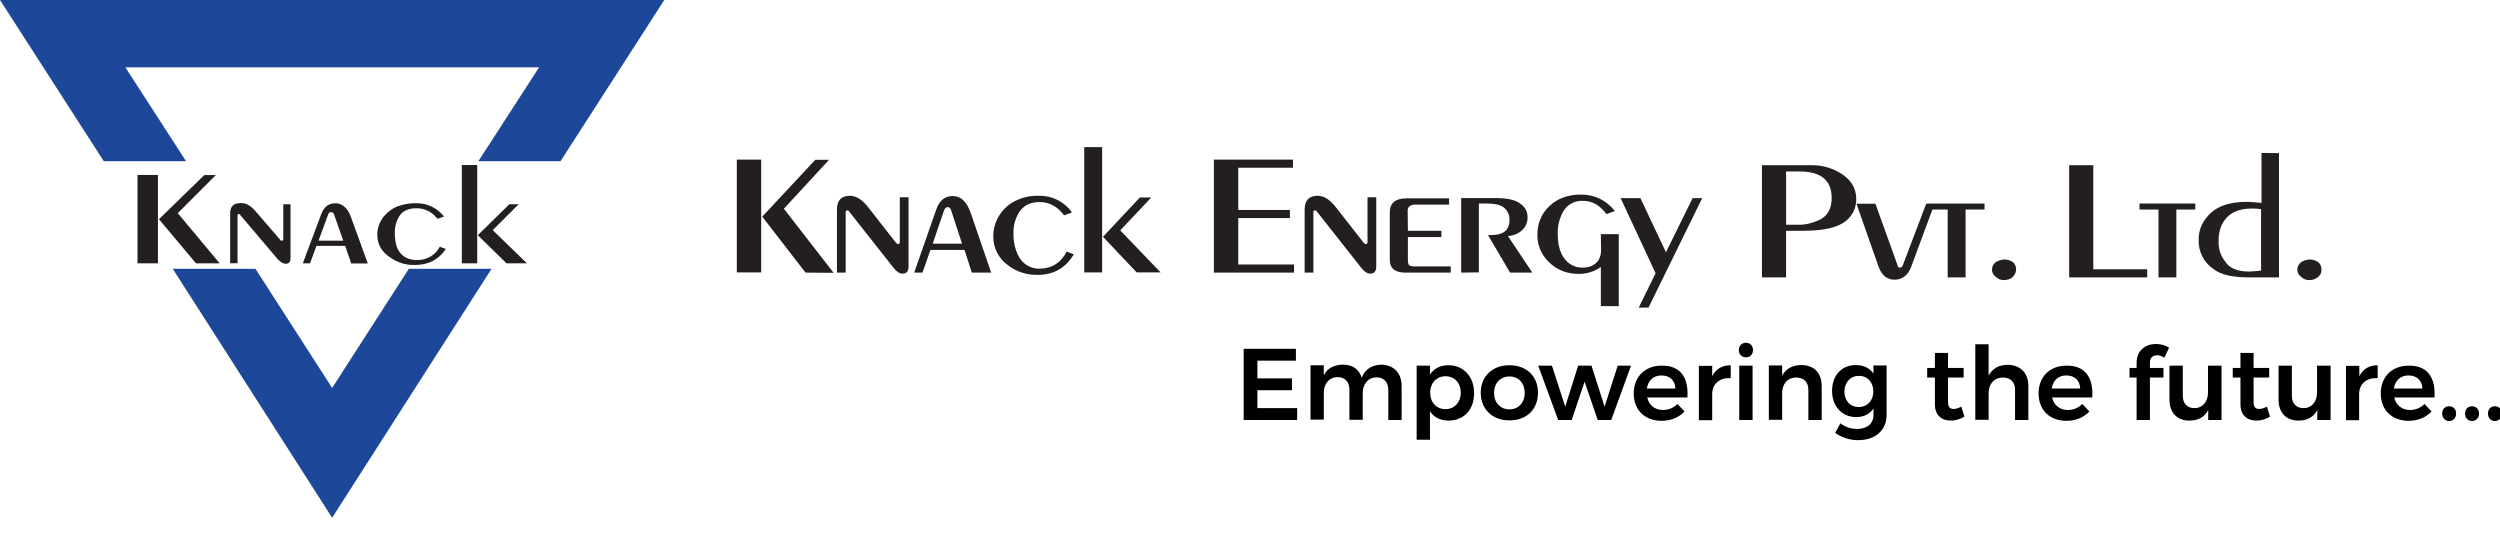 <?xml version="1.0" encoding="UTF-8"?>
<svg xmlns="http://www.w3.org/2000/svg" width="338" height="74" viewBox="0 0 338 74" fill="none">
  <g clip-path="url(#clip0_1633_4735)">
    <path d="M44.905 52.449L34.539 36.342H23.353L44.905 70L66.458 36.342H55.272L44.905 52.449Z" fill="#1D4899"></path>
    <path d="M44.905 0H0L14.028 21.792H25.153L16.949 9.104H44.905H72.882L64.677 21.792H75.782L89.811 0H44.905Z" fill="#1D4899"></path>
    <path d="M46.667 33.24L47.486 35.623H49.726L47.424 29.281C46.984 28.08 46.223 27.481 45.343 27.481C44.462 27.481 43.863 27.921 43.481 28.821L40.939 35.604H41.92L42.782 33.244H46.663L46.667 33.24ZM44.326 29.116C44.387 28.815 44.546 28.675 44.766 28.675C44.986 28.675 45.126 28.815 45.206 29.116L46.408 32.538H43.066L44.326 29.116Z" fill="#231F1F"></path>
    <path d="M21.352 23.654H18.59V35.6H21.352V23.654Z" fill="#231F1F"></path>
    <path d="M27.617 23.673L21.491 29.637L26.496 35.601H29.698L24.033 28.818L29.177 23.673H27.617Z" fill="#231F1F"></path>
    <path d="M64.519 22.314H62.438V35.601H64.519V22.314Z" fill="#231F1F"></path>
    <path d="M70.12 27.617H68.86L64.596 31.8L68.478 35.601H71.24L66.617 31.116L70.12 27.617Z" fill="#231F1F"></path>
    <path d="M32.279 28.938C32.418 28.938 32.499 29.019 32.499 29.096L37.562 35.06C37.922 35.439 38.304 35.659 38.602 35.659C39.061 35.659 39.281 35.439 39.281 34.917V27.613H38.3V32.318C38.3 32.457 38.219 32.538 38.142 32.538C37.983 32.538 37.922 32.538 37.841 32.379L34.639 28.656C33.959 27.837 33.298 27.455 32.618 27.455C31.556 27.455 31.116 27.895 31.116 28.876V35.601L32.117 35.581V29.158C32.117 29.019 32.198 28.938 32.275 28.938H32.279Z" fill="#231F1F"></path>
    <path d="M56.292 28.157C57.412 28.138 58.474 28.679 59.135 29.579L60.035 29.277C59.135 28.119 57.713 27.435 56.234 27.477C55.353 27.458 54.511 27.617 53.692 27.918C52.873 28.277 52.17 28.837 51.672 29.559C51.251 30.2 51.011 30.938 51.011 31.722C51.011 33.043 51.61 34.082 52.812 34.843C53.773 35.523 54.932 35.863 56.094 35.824C57.975 35.824 59.316 35.083 60.278 33.661L59.458 33.36C58.879 34.5 57.678 35.18 56.357 35.16C55.236 35.16 54.414 34.72 53.896 33.901C53.517 33.24 53.375 32.421 53.375 31.44C53.375 30.621 53.595 29.818 54.055 29.138C54.495 28.458 55.337 28.157 56.295 28.157H56.292Z" fill="#231F1F"></path>
    <path d="M112.087 21.605H110.228L103.054 29.287L108.907 36.857L112.705 36.886L105.98 28.219L112.087 21.605Z" fill="#231F1F"></path>
    <path d="M102.912 21.579H99.619V36.831H102.912V21.579Z" fill="#231F1F"></path>
    <path d="M121.654 32.664C121.654 32.891 121.599 33.001 121.456 33.001C121.314 33.001 121.204 32.917 121.12 32.803L117.377 28.018C116.561 26.976 115.745 26.471 114.929 26.471C113.748 26.471 113.155 27.089 113.155 28.329V36.857H114.337V28.724C114.337 28.527 114.392 28.442 114.534 28.442C114.648 28.442 114.761 28.497 114.816 28.611L120.809 36.209C121.23 36.744 121.625 36.996 122.02 36.996C122.554 36.996 122.836 36.685 122.836 36.038V26.668H121.654V32.661V32.664Z" fill="#231F1F"></path>
    <path d="M128.803 26.503C127.76 26.503 127.029 27.095 126.608 28.248L123.597 36.86H124.723L125.792 33.794H130.405L131.39 36.86H134.006L131.247 28.811C130.713 27.264 129.897 26.503 128.799 26.503H128.803ZM126.103 32.946L127.595 28.556C127.708 28.19 127.906 27.992 128.129 27.992C128.353 27.992 128.524 28.161 128.634 28.556L130.069 32.946H126.099H126.103Z" fill="#231F1F"></path>
    <path d="M140.623 36.323C139.412 36.378 138.288 35.73 137.725 34.662C137.22 33.703 136.993 32.635 137.022 31.537C136.993 30.495 137.275 29.482 137.838 28.611C138.457 27.74 139.357 27.316 140.538 27.316C141.863 27.316 142.96 27.908 143.86 29.116L144.929 28.721C143.915 27.257 142.199 26.412 140.425 26.471C139.412 26.442 138.398 26.639 137.469 27.063C136.511 27.484 135.669 28.216 135.106 29.119C134.572 29.964 134.29 30.948 134.29 31.932C134.261 33.535 135.051 35.028 136.372 35.928C137.498 36.773 138.878 37.194 140.283 37.164C142.449 37.164 144.08 36.235 145.178 34.377L144.22 34.011C143.433 35.529 142.251 36.29 140.616 36.319L140.623 36.323Z" fill="#231F1F"></path>
    <path d="M155.649 26.701H154.101L149.122 32.017L153.681 36.831H156.915L151.456 31.146L155.649 26.701Z" fill="#231F1F"></path>
    <path d="M149.009 19.889H146.587V36.831H149.009V19.889Z" fill="#231F1F"></path>
    <path d="M174.954 35.759H167.411V29.485H174.391V28.387H167.411V22.676H174.812V21.579H164.118V36.857H174.954V35.759Z" fill="#231F1F"></path>
    <path d="M177.57 28.724C177.57 28.527 177.625 28.442 177.768 28.442C177.881 28.442 177.995 28.497 178.05 28.611L184.042 36.209C184.463 36.744 184.858 36.996 185.253 36.996C185.787 36.996 186.069 36.685 186.069 36.038V26.668H184.887V32.661C184.887 32.888 184.832 32.998 184.69 32.998C184.547 32.998 184.437 32.914 184.353 32.8L180.61 28.015C179.795 26.973 178.979 26.468 178.163 26.468C176.981 26.468 176.389 27.086 176.389 28.326V36.854H177.57V28.721V28.724Z" fill="#231F1F"></path>
    <path d="M196.145 36.015H191.586C191.25 36.044 190.91 36.015 190.573 35.902C190.434 35.818 190.346 35.565 190.346 35.115V32.049H194.876V31.204H190.346L190.317 28.504C190.317 27.941 190.683 27.659 191.386 27.659H195.915V26.814H190.175C188.656 26.814 187.896 27.462 187.896 28.727V35.115C187.896 36.268 188.598 36.86 190.006 36.86H196.142V36.015H196.145Z" fill="#231F1F"></path>
    <path d="M203.377 28.105C203.827 28.5 204.109 29.09 204.08 29.708C204.08 30.608 203.769 31.201 203.096 31.508C202.73 31.706 202.082 31.79 201.182 31.79L204.164 36.857H207.175L203.883 31.932C204.417 31.877 204.951 31.706 205.401 31.427C206.104 30.977 206.554 30.216 206.528 29.371C206.528 28.442 206.048 27.74 205.093 27.26C204.446 26.95 203.546 26.781 202.419 26.781H197.55V36.857L199.942 36.828V27.513H200.985C202.137 27.513 202.927 27.71 203.377 28.105Z" fill="#231F1F"></path>
    <path d="M213.423 37.025C214.492 37.054 215.563 36.714 216.434 36.096V41.386H218.856V31.651H216.434L216.463 33.707C216.492 34.186 216.379 34.691 216.153 35.115C215.703 35.818 214.971 36.183 213.987 36.183C213.002 36.213 212.044 35.733 211.481 34.917C210.888 34.102 210.61 33.033 210.61 31.68C210.555 30.637 210.807 29.624 211.286 28.698C211.821 27.685 212.889 27.096 214.045 27.151C215.256 27.151 216.295 27.743 217.198 28.951L218.325 28.53C217.227 27.096 215.537 26.28 213.737 26.305C211.963 26.305 210.529 26.84 209.431 27.908C208.389 28.892 207.829 30.301 207.855 31.735C207.825 33.114 208.389 34.435 209.373 35.394C210.441 36.491 211.905 37.054 213.426 37.025H213.423Z" fill="#231F1F"></path>
    <path d="M221.556 41.587H222.877L230.139 26.785H228.844L225.24 34.102L221.779 26.785H219.108L223.835 36.941L221.556 41.587Z" fill="#231F1F"></path>
    <path d="M311.102 37.42C311.413 37.731 311.804 37.87 312.228 37.87C312.678 37.87 313.099 37.731 313.439 37.42C313.721 37.194 313.889 36.828 313.86 36.462C313.889 36.096 313.721 35.701 313.439 35.449C313.103 35.222 312.708 35.083 312.313 35.083C311.892 35.083 311.468 35.222 311.102 35.449C310.791 35.675 310.597 36.067 310.597 36.462C310.597 36.857 310.794 37.194 311.102 37.42Z" fill="#231F1F"></path>
    <path d="M268.298 27.516H260.757V27.546H260.421L257.241 35.905C257.186 36.073 257.015 36.187 256.821 36.187C256.681 36.187 256.568 36.047 256.568 35.905L253.557 27.546H250.996L254.007 36.128C254.428 37.226 255.134 37.818 256.147 37.818C257.16 37.818 257.947 37.226 258.371 36.128L261.259 28.332H263.325V37.508H265.747V28.332H268.308V27.516H268.298Z" fill="#231F1F"></path>
    <path d="M290.303 36.407H283.015V22.336H279.752V37.505H290.303V36.407Z" fill="#231F1F"></path>
    <path d="M241.481 31.201H243.76C246.658 31.201 248.545 30.751 249.668 29.793C250.513 29.061 250.993 27.992 250.964 26.866C250.964 25.402 250.203 24.221 248.739 23.35C247.587 22.673 246.233 22.307 244.883 22.336H238.214V37.505H241.477V31.201H241.481ZM241.481 23.181H243.281C246.178 23.181 247.642 24.363 247.642 26.785C247.642 28.248 247.049 29.291 245.842 29.796C244.971 30.191 243.983 30.414 243.028 30.388H241.481V23.185V23.181Z" fill="#231F1F"></path>
    <path d="M299.31 36.407C300.239 37.139 301.871 37.504 304.011 37.504H308.12V20.704L305.756 20.675V27.429C304.995 27.374 304.377 27.29 303.788 27.29C301.282 27.29 299.511 27.937 298.384 29.346C297.623 30.216 297.232 31.314 297.258 32.441C297.203 34.043 297.989 35.536 299.313 36.41L299.31 36.407ZM300.294 30.611C300.971 29.009 302.35 28.19 304.487 28.19C304.908 28.19 305.303 28.219 305.698 28.274V36.575C305.164 36.659 304.6 36.688 304.066 36.714C302.519 36.714 301.392 36.264 300.803 35.306C300.21 34.545 299.932 33.616 299.958 32.661C299.929 31.958 300.042 31.253 300.294 30.605V30.611Z" fill="#231F1F"></path>
    <path d="M269.82 37.42C270.13 37.731 270.522 37.87 270.946 37.87C271.396 37.87 271.817 37.731 272.157 37.42C272.41 37.168 272.552 36.828 272.578 36.462C272.607 36.096 272.439 35.701 272.157 35.449C271.82 35.222 271.425 35.083 271.03 35.083C270.609 35.083 270.185 35.222 269.82 35.449C269.509 35.675 269.314 36.067 269.314 36.462C269.314 36.857 269.512 37.194 269.82 37.42Z" fill="#231F1F"></path>
    <path d="M291.825 37.504H294.243V28.332H296.804V27.516H289.264V28.332H291.825V37.504Z" fill="#231F1F"></path>
    <path d="M170.001 52.757H174.673V51.154H170.001V48.761H175.207V47.159H168.143V56.781H175.375V55.178H170.001V52.757Z" fill="black"></path>
    <path d="M186.83 49.295C185.535 49.325 184.58 49.859 184.101 51.07C183.764 49.943 182.864 49.295 181.569 49.295C180.387 49.325 179.487 49.745 178.979 50.73V49.38H177.179V56.726H178.979V53.096C178.979 51.915 179.655 51.015 180.837 50.985C181.851 50.985 182.44 51.633 182.44 52.675V56.755H184.24V53.126C184.24 51.944 184.942 51.044 186.098 51.015C187.083 51.015 187.701 51.662 187.701 52.705V56.784H189.501V52.196C189.501 50.451 188.488 49.383 186.827 49.299L186.83 49.295Z" fill="black"></path>
    <path d="M195.808 49.38C194.711 49.38 193.866 49.83 193.331 50.646V49.435H191.531V59.452H193.331V55.596C193.866 56.412 194.711 56.862 195.837 56.862C197.948 56.862 199.298 55.369 199.298 53.148C199.298 50.927 197.89 49.377 195.808 49.377V49.38ZM195.442 55.317C194.206 55.317 193.36 54.417 193.36 53.093C193.36 51.769 194.231 50.869 195.442 50.869C196.653 50.869 197.498 51.798 197.498 53.093C197.498 54.388 196.627 55.317 195.442 55.317Z" fill="black"></path>
    <path d="M204.08 49.38C201.772 49.38 200.198 50.872 200.198 53.093C200.198 55.314 201.746 56.836 204.08 56.836C206.414 56.836 207.936 55.343 207.936 53.093C207.936 50.843 206.359 49.38 204.08 49.38ZM204.08 55.347C202.843 55.347 201.998 54.447 201.998 53.123C201.998 51.798 202.843 50.898 204.08 50.898C205.317 50.898 206.136 51.798 206.136 53.123C206.136 54.447 205.291 55.347 204.08 55.347Z" fill="black"></path>
    <path d="M216.94 54.981L215.169 49.438H213.365L211.62 54.981L209.82 49.438H207.965L210.665 56.781H212.494L214.239 51.604L216.01 56.781H217.84L220.514 49.438H218.714L216.94 54.981Z" fill="black"></path>
    <path d="M224.622 49.438C222.427 49.438 220.88 50.931 220.88 53.181C220.88 55.431 222.372 56.894 224.651 56.894C225.946 56.894 227.015 56.415 227.747 55.628L226.788 54.615C226.283 55.149 225.577 55.431 224.82 55.431C223.751 55.431 222.935 54.783 222.709 53.741H228.142C228.31 51.067 227.212 49.38 224.626 49.435L224.622 49.438ZM222.654 52.533C222.822 51.436 223.554 50.759 224.622 50.759C225.749 50.759 226.481 51.436 226.507 52.533H222.651H222.654Z" fill="black"></path>
    <path d="M231.49 50.872V49.464H229.689V56.81H231.49V53.265C231.49 51.941 232.448 51.041 233.995 51.125V49.38C232.843 49.38 231.969 49.885 231.49 50.872Z" fill="black"></path>
    <path d="M235.147 56.781H236.948V49.438H235.147V56.781Z" fill="black"></path>
    <path d="M236.048 46.343C235.485 46.343 235.09 46.738 235.09 47.327C235.09 47.916 235.485 48.311 236.048 48.311C236.612 48.311 237.007 47.916 237.007 47.327C237.007 46.738 236.612 46.343 236.048 46.343Z" fill="black"></path>
    <path d="M243.592 49.354C242.381 49.354 241.481 49.804 240.947 50.788V49.409H239.146V56.755H240.947V53.151C240.947 51.941 241.649 51.041 242.86 51.041C243.873 51.041 244.492 51.659 244.492 52.702V56.781H246.292V52.193C246.292 50.448 245.278 49.38 243.592 49.351V49.354Z" fill="black"></path>
    <path d="M253.297 50.507C252.792 49.775 251.973 49.354 250.905 49.354C248.991 49.354 247.696 50.762 247.696 52.844C247.696 54.926 249.02 56.389 250.96 56.389C252.002 56.389 252.789 55.968 253.294 55.237V56.108C253.294 57.26 252.449 57.992 251.128 57.992C250.228 57.992 249.496 57.739 248.82 57.231L248.117 58.526C248.962 59.119 250.031 59.51 251.212 59.51C253.547 59.51 255.068 58.186 255.068 56.078V49.409H253.294V50.507H253.297ZM251.329 55.036C250.147 55.036 249.36 54.165 249.36 52.925C249.39 51.688 250.176 50.814 251.329 50.814C252.481 50.814 253.271 51.685 253.271 52.925C253.271 54.165 252.485 55.007 251.329 55.036Z" fill="black"></path>
    <path d="M264.134 55.291C263.655 55.291 263.373 55.065 263.373 54.362V51.041H265.484V49.745H263.373V47.719H261.599V49.745H260.557V51.041H261.599V54.67C261.599 56.188 262.557 56.865 263.765 56.865C264.383 56.865 265.031 56.667 265.594 56.331L265.173 54.981C264.778 55.178 264.442 55.291 264.131 55.291H264.134Z" fill="black"></path>
    <path d="M271.506 49.325C270.295 49.325 269.395 49.775 268.861 50.788V46.541H267.061V56.755H268.861V53.152C268.861 51.941 269.593 51.041 270.803 51.041C271.817 51.041 272.435 51.659 272.435 52.702V56.781H274.235V52.193C274.235 50.448 273.193 49.38 271.506 49.322V49.325Z" fill="black"></path>
    <path d="M279.357 49.438C277.162 49.438 275.615 50.931 275.615 53.181C275.615 55.431 277.107 56.894 279.386 56.894C280.681 56.894 281.75 56.415 282.481 55.628L281.523 54.615C281.018 55.149 280.312 55.431 279.555 55.431C278.486 55.431 277.67 54.783 277.444 53.741H282.876C283.045 51.067 281.918 49.38 279.36 49.435L279.357 49.438ZM277.389 52.533C277.557 51.436 278.289 50.759 279.357 50.759C280.484 50.759 281.216 51.436 281.241 52.533H277.385H277.389Z" fill="black"></path>
    <path d="M288.869 49.043V49.745H287.911V51.04H288.869V56.781H290.67V51.04H292.499V49.745H290.67V48.985C290.67 48.337 291.09 48.055 291.628 48.026C291.965 48.026 292.305 48.166 292.612 48.363L293.26 47.013C292.755 46.676 292.107 46.508 291.485 46.508C290.106 46.508 288.869 47.353 288.869 49.04V49.043Z" fill="black"></path>
    <path d="M298.52 53.067C298.52 54.249 297.844 55.178 296.691 55.178C295.707 55.178 295.114 54.56 295.114 53.517V49.438H293.314V54.051C293.314 55.767 294.328 56.865 295.989 56.865C297.17 56.865 298.044 56.415 298.55 55.431V56.781H300.35V49.435H298.52V53.064V53.067Z" fill="black"></path>
    <path d="M305.446 55.291C304.966 55.291 304.685 55.065 304.685 54.362V51.041H306.796V49.745H304.685V47.719H302.911V49.745H301.868V51.041H302.911V54.67C302.911 56.188 303.869 56.865 305.077 56.865C305.695 56.865 306.342 56.667 306.906 56.331L306.485 54.981C306.09 55.178 305.753 55.291 305.442 55.291H305.446Z" fill="black"></path>
    <path d="M313.268 53.067C313.268 54.249 312.591 55.178 311.438 55.178C310.454 55.178 309.862 54.56 309.862 53.517V49.438H308.062V54.051C308.062 55.767 309.075 56.865 310.736 56.865C311.917 56.865 312.792 56.415 313.297 55.431V56.781H315.097V49.435H313.268V53.064V53.067Z" fill="black"></path>
    <path d="M318.979 50.872V49.464H317.179V56.81H318.953V53.265C318.953 51.941 319.911 51.041 321.459 51.125V49.38C320.306 49.38 319.461 49.885 318.982 50.872H318.979Z" fill="black"></path>
    <path d="M325.623 49.438C323.427 49.438 321.88 50.931 321.88 53.181C321.88 55.431 323.372 56.894 325.652 56.894C326.947 56.894 328.015 56.415 328.747 55.628L327.788 54.615C327.283 55.149 326.578 55.431 325.82 55.431C324.752 55.431 323.936 54.783 323.709 53.741H329.142C329.31 51.067 328.213 49.38 325.626 49.435L325.623 49.438ZM323.651 52.533C323.819 51.436 324.551 50.759 325.619 50.759C326.746 50.759 327.478 51.436 327.504 52.533H323.648H323.651Z" fill="black"></path>
    <path d="M331.11 54.926C330.576 54.926 330.181 55.321 330.181 55.91C330.181 56.499 330.576 56.923 331.11 56.923C331.673 56.923 332.068 56.502 332.068 55.91C332.068 55.318 331.673 54.926 331.11 54.926Z" fill="black"></path>
    <path d="M334.206 54.926C333.671 54.926 333.276 55.321 333.276 55.91C333.276 56.499 333.671 56.923 334.206 56.923C334.769 56.923 335.164 56.502 335.164 55.91C335.164 55.318 334.769 54.926 334.206 54.926Z" fill="black"></path>
    <path d="M337.3 54.926C336.766 54.926 336.371 55.321 336.371 55.91C336.371 56.499 336.766 56.923 337.3 56.923C337.864 56.923 338.259 56.502 338.259 55.91C338.259 55.318 337.864 54.926 337.3 54.926Z" fill="black"></path>
  </g>
  <defs>
    <clipPath id="clip0_1633_4735">
      <rect width="338" height="74" fill="white"></rect>
    </clipPath>
  </defs>
</svg>
